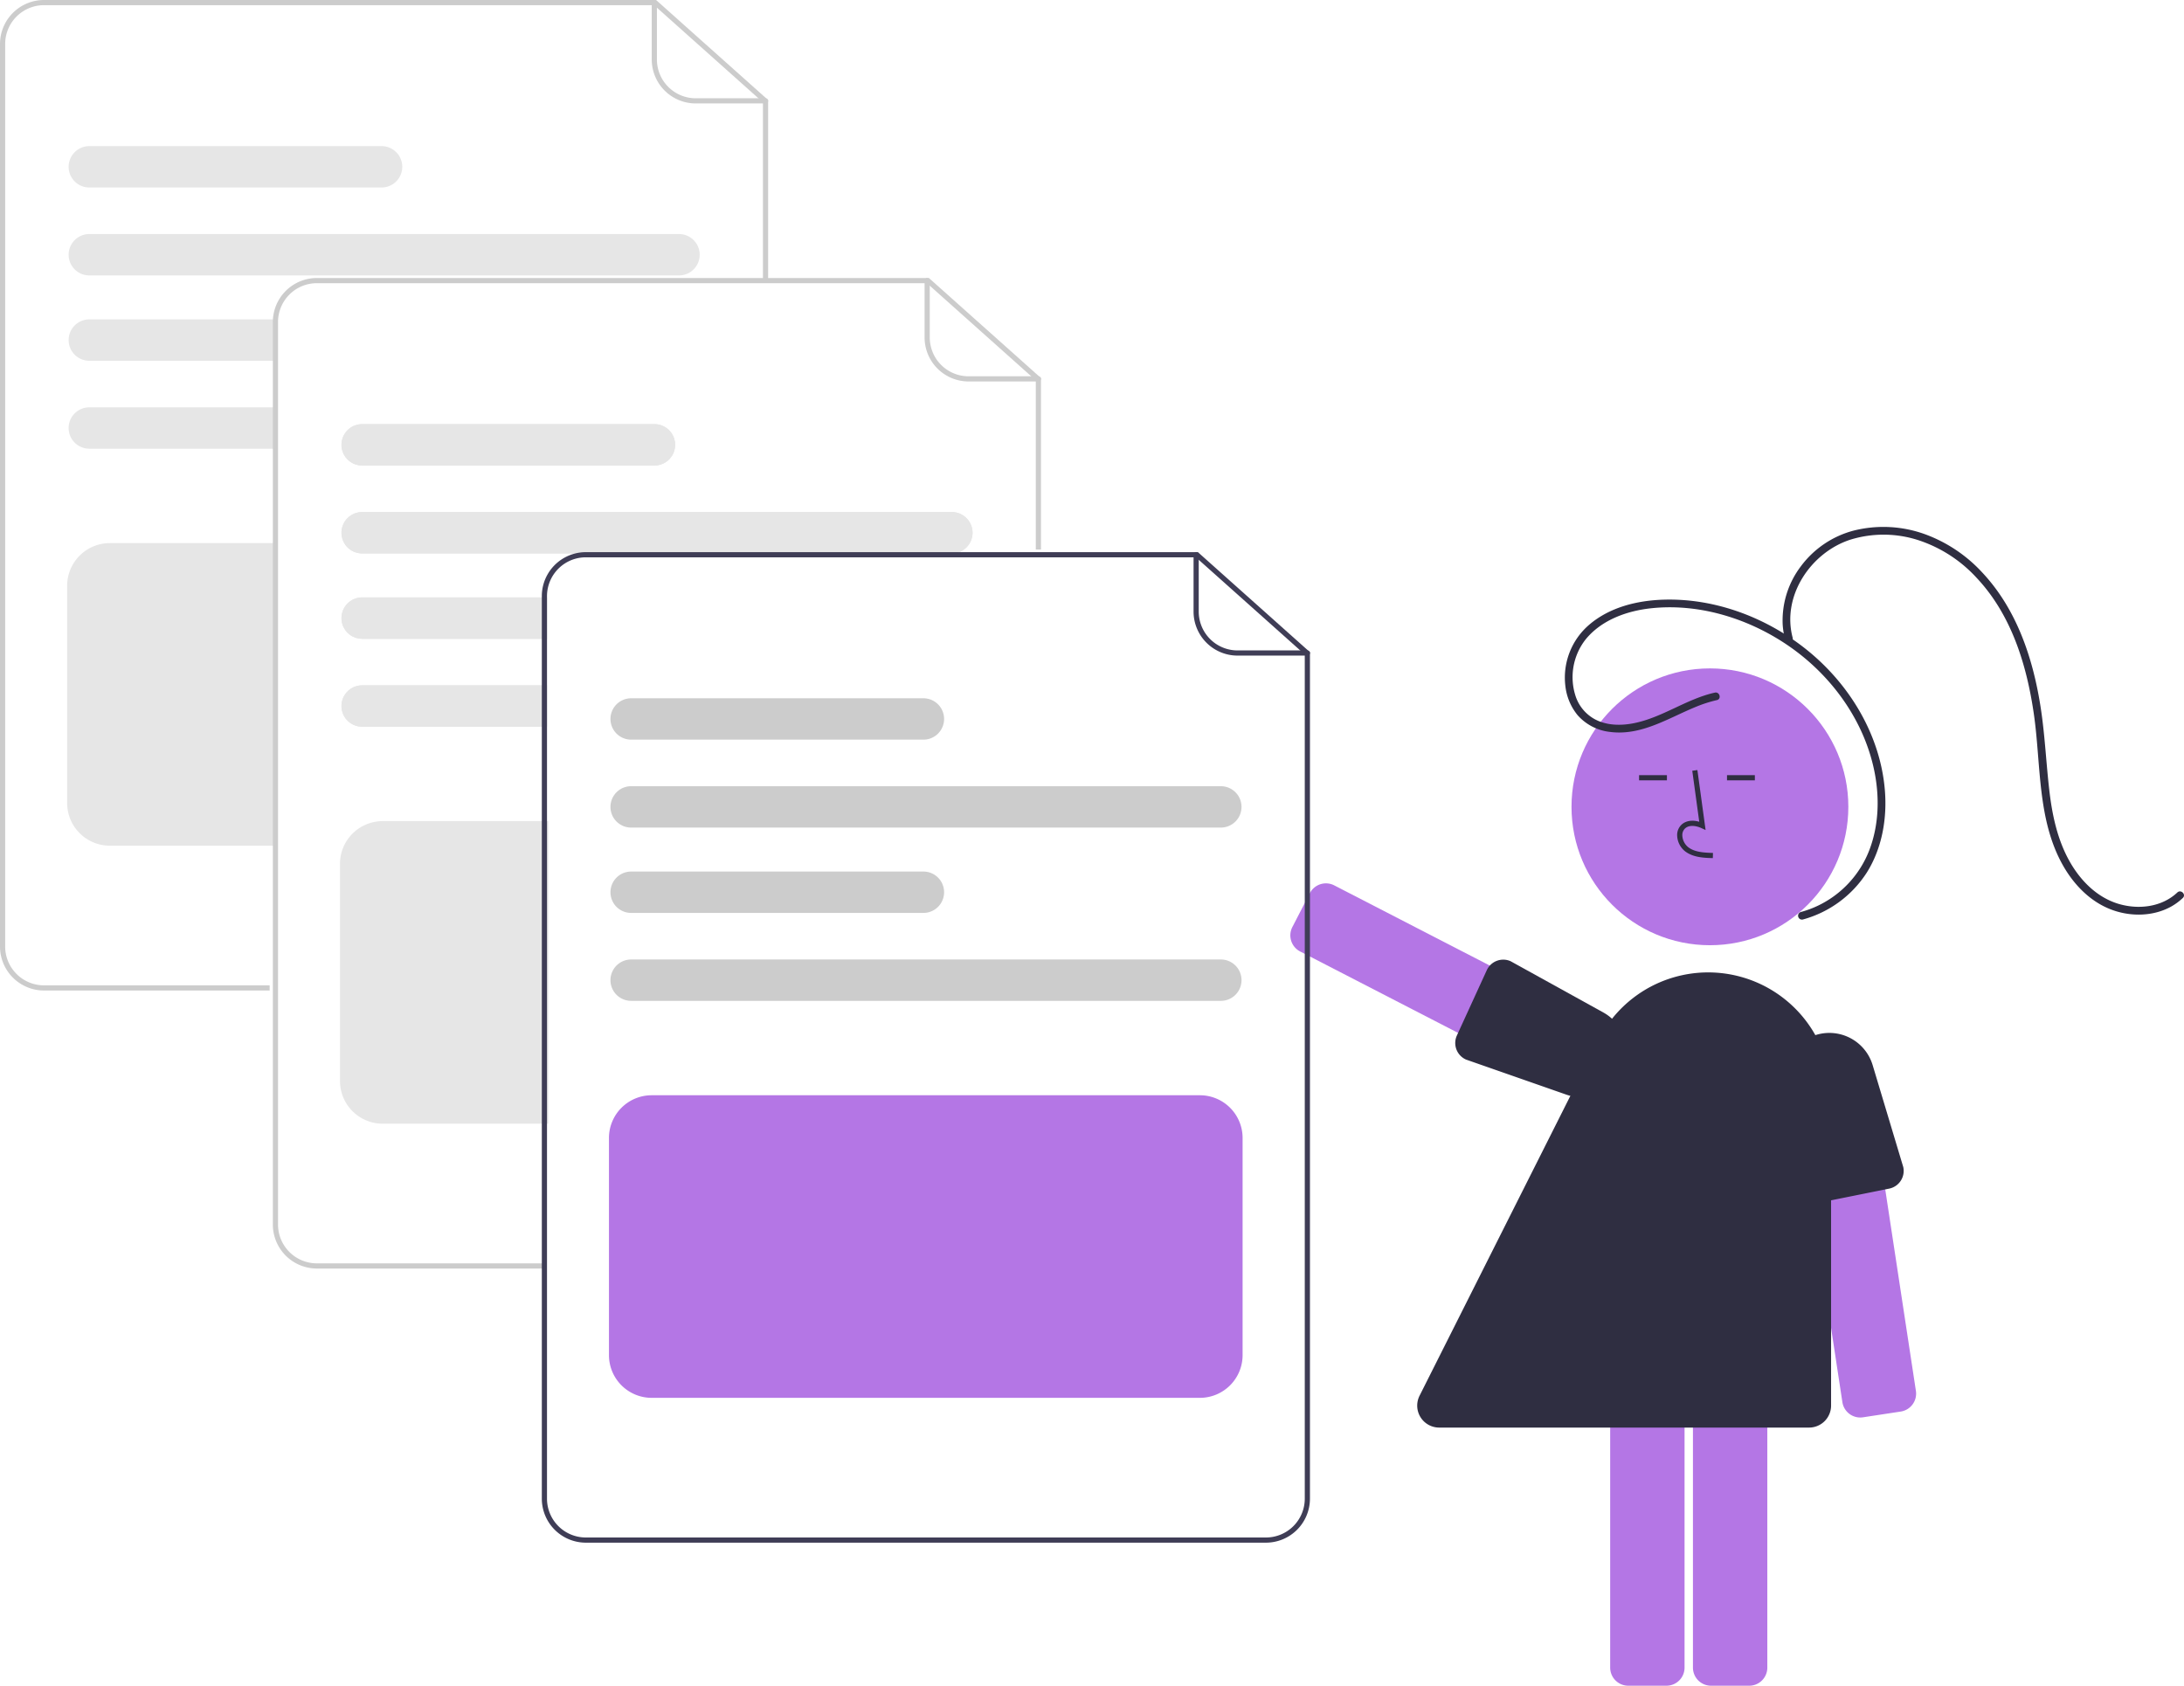 <svg xmlns="http://www.w3.org/2000/svg"
     data-name="Layer 1"
     width="844.46"
     height="651.814"
     viewBox="0 0 844.46 651.814"
     xmlns:xlink="http://www.w3.org/1999/xlink">
    <path d="M789.817,548.366,680.48,491.995a7.007,7.007,0,0,1-3.014-9.429l6.763-13.118a7.008,7.008,0,0,1,9.429-3.014l109.337,56.372a7.007,7.007,0,0,1,3.014,9.429l-6.764,13.118a6.952,6.952,0,0,1-4.092,3.457,7.034,7.034,0,0,1-2.144.337A6.956,6.956,0,0,1,789.817,548.366Z"
          transform="translate(-177.77 -124.093)"
          fill="#b476e5" />
    <path d="M756.482,495.633a6.966,6.966,0,0,1,5.394.141l35.831,19.812a17.469,17.469,0,0,1,7.253,22.952l-.449-.219.449.219a17.484,17.484,0,0,1-21.476,8.842l-38.859-13.582a6.999,6.999,0,0,1-3.573-9.237L752.606,499.33a7.037,7.037,0,0,1,.743-1.294A6.958,6.958,0,0,1,756.482,495.633Z"
          transform="translate(-177.77 -124.093)"
          fill="#2f2e41" />
    <circle cx="661.155"
            cy="311.968"
            r="53.519"
            fill="#b476e5" />
    <path d="M832.358,768.907V645.893a7.008,7.008,0,0,1,7-7h14.759a7.008,7.008,0,0,1,7,7V768.907a7.008,7.008,0,0,1-7,7H839.358A7.008,7.008,0,0,1,832.358,768.907Z"
          transform="translate(-177.77 -124.093)"
          fill="#b476e5" />
    <path d="M800.358,768.907V645.893a7.008,7.008,0,0,1,7-7h14.759a7.008,7.008,0,0,1,7,7V768.907a7.008,7.008,0,0,1-7,7H807.358A7.008,7.008,0,0,1,800.358,768.907Z"
          transform="translate(-177.77 -124.093)"
          fill="#b476e5" />
    <path d="M840.049,455.897l.056-2c-3.721-.104-7.001-.337-9.466-2.138A6.148,6.148,0,0,1,828.258,447.231a3.514,3.514,0,0,1,1.153-2.895c1.636-1.382,4.269-.935,6.188-.055l1.655.759-3.173-23.19-1.981.271,2.699,19.727c-2.607-.767-5.023-.437-6.678.961a5.471,5.471,0,0,0-1.86,4.492,8.133,8.133,0,0,0,3.2,6.073C832.627,455.689,836.742,455.804,840.049,455.897Z"
          transform="translate(-177.77 -124.093)"
          fill="#2f2e41" />
    <rect x="633.758"
          y="299.73"
          width="10.771"
          height="2"
          fill="#2f2e41" />
    <rect x="667.758"
          y="299.73"
          width="10.771"
          height="2"
          fill="#2f2e41" />
    <path d="M890.139,666.249,871.629,544.635a7.007,7.007,0,0,1,5.867-7.973L892.087,534.441a7.008,7.008,0,0,1,7.974,5.867L918.571,661.921a7.008,7.008,0,0,1-5.867,7.974l-14.591,2.221a6.994,6.994,0,0,1-7.974-5.867Z"
          transform="translate(-177.77 -124.093)"
          fill="#b476e5" />
    <path d="M875.834,588.191a6.966,6.966,0,0,1-3.055-4.448l-5.019-40.635a17.469,17.469,0,0,1,14.311-19.354l.087.492-.087-.492a17.484,17.484,0,0,1,19.773,12.184l11.84,39.425a6.999,6.999,0,0,1-5.375,8.318l-27.205,5.474a7.037,7.037,0,0,1-1.484.159A6.958,6.958,0,0,1,875.834,588.191Z"
          transform="translate(-177.77 -124.093)"
          fill="#2f2e41" />
    <path d="M877.27,676.093H734.247a8.5,8.5,0,0,1-7.594-12.319L795.802,526.263a47.516,47.516,0,0,1,89.968,21.347V667.593A8.51,8.51,0,0,1,877.27,676.093Z"
          transform="translate(-177.77 -124.093)"
          fill="#2f2e41" />
    <path d="M840.821,391.907c-10.956,2.446-20.197,9.587-31.212,11.807-5.02,1.012-10.548.97-15.158-1.501a15.799,15.799,0,0,1-7.335-8.559,23.621,23.621,0,0,1,3.767-22.341c6.184-7.57,16.043-11.058,25.502-12.041,18.93-1.967,38.375,4.271,53.783,15.137,15.909,11.22,28.114,28.067,32.208,47.241,2.188,10.25,1.973,21.153-1.764,31.023a39.528,39.528,0,0,1-19.769,21.545,38.796,38.796,0,0,1-6.766,2.519,1.501,1.501,0,0,0,.798,2.893A42.731,42.731,0,0,0,899.642,461.391c5.861-9.375,7.827-20.852,6.925-31.759-1.746-21.099-13.349-40.492-29.569-53.768-15.582-12.754-35.74-20.515-56.007-19.898-10.164.309-20.715,2.889-28.619,9.587a26.919,26.919,0,0,0-9.342,23.787,21.571,21.571,0,0,0,4.736,11.294,19.518,19.518,0,0,0,12.528,6.47c11.984,1.56,22.376-5.233,32.966-9.6a51.263,51.263,0,0,1,8.36-2.705c1.883-.421,1.086-3.313-.798-2.893Z"
          transform="translate(-177.77 -124.093)"
          fill="#2f2e41" />
    <path d="M870.923,370.705c-4.303-16.107,6.926-32.872,22.184-37.902a43.585,43.585,0,0,1,26.84.299,52.942,52.942,0,0,1,22.118,14.441c13.374,14.228,19.299,33.432,22.071,52.366,2.862,19.549,1.247,40.961,11.25,58.725,4.147,7.365,10.303,13.814,18.257,16.986,7.42,2.959,16.31,2.973,23.419-.873a22.458,22.458,0,0,0,4.705-3.437c1.407-1.328-.717-3.446-2.121-2.121-5.953,5.617-14.825,6.677-22.476,4.472-8.345-2.404-14.769-8.818-19.001-16.203-4.895-8.541-6.933-18.303-8.045-27.989-1.213-10.574-1.681-21.204-3.302-31.735-2.923-18.993-9.238-38.059-22.636-52.312a56.363,56.363,0,0,0-22.275-14.821,47.224,47.224,0,0,0-27.278-1.377,37.203,37.203,0,0,0-20.506,13.79,34.679,34.679,0,0,0-7.073,22.536,30.616,30.616,0,0,0,.975,5.953,1.501,1.501,0,0,0,2.893-.798Z"
          transform="translate(-177.77 -124.093)"
          fill="#2f2e41" />
    <path d="M282.03,507.093H194.77a17.019,17.019,0,0,1-17-17v-349a17.019,17.019,0,0,1,17-17H431.451l43.319,38.678v70.322h-2V163.667L430.688,126.093H194.77a15.017,15.017,0,0,0-15,15v349a15.017,15.017,0,0,0,15,15h87.26Z"
          transform="translate(-177.77 -124.093)"
          fill="#ccc" />
    <path d="M473.77,164.093h-27a17.019,17.019,0,0,1-17-17v-22a1,1,0,1,1,2,0v22a15.017,15.017,0,0,0,15,15h27a1,1,0,0,1,0,2Z"
          transform="translate(-177.77 -124.093)"
          fill="#ccc" />
    <path d="M440.31,214.593h-228a8,8,0,0,0,0,16h228a8,8,0,0,0,0-16Z"
          transform="translate(-177.77 -124.093)"
          fill="#e6e6e6" />
    <path d="M325.31,180.593h-113a8,8,0,0,0,0,16h113a8,8,0,0,0,0-16Z"
          transform="translate(-177.77 -124.093)"
          fill="#e6e6e6" />
    <path d="M212.31,281.593a8,8,0,0,0,0,16h71.46v-16Z"
          transform="translate(-177.77 -124.093)"
          fill="#e6e6e6" />
    <path d="M212.31,247.593a8,8,0,1,0,0,16h71.46v-16Z"
          transform="translate(-177.77 -124.093)"
          fill="#e6e6e6" />
    <path d="M284.27,451.093h-64.04a16.519,16.519,0,0,1-16.5-16.5v-84a16.519,16.519,0,0,1,16.5-16.5h64.04Z"
          transform="translate(-177.77 -124.093)"
          fill="#e6e6e6" />
    <path d="M387.53,614.593H300.27a17.019,17.019,0,0,1-17-17v-349a17.019,17.019,0,0,1,17-17H536.951l43.319,38.678v66.322h-2V271.167L536.188,233.593H300.27a15.017,15.017,0,0,0-15,15v349a15.017,15.017,0,0,0,15,15h87.26Z"
          transform="translate(-177.77 -124.093)"
          fill="#ccc" />
    <path d="M579.27,271.593h-27a17.019,17.019,0,0,1-17-17v-22a1,1,0,1,1,2,0v22a15.017,15.017,0,0,0,15,15h27a1,1,0,0,1,0,2Z"
          transform="translate(-177.77 -124.093)"
          fill="#ccc" />
    <path d="M545.81,322.093h-228a8,8,0,0,0,0,16h228a8,8,0,0,0,0-16Z"
          transform="translate(-177.77 -124.093)"
          fill="#e6e6e6" />
    <path d="M430.81,288.093h-113a8,8,0,0,0,0,16h113a8,8,0,0,0,0-16Z"
          transform="translate(-177.77 -124.093)"
          fill="#e6e6e6" />
    <path d="M545.81,322.093h-228a8,8,0,0,0,0,16h228a8,8,0,0,0,0-16Z"
          transform="translate(-177.77 -124.093)"
          fill="#e6e6e6" />
    <path d="M430.81,288.093h-113a8,8,0,0,0,0,16h113a8,8,0,0,0,0-16Z"
          transform="translate(-177.77 -124.093)"
          fill="#e6e6e6" />
    <path d="M317.81,389.093a8,8,0,0,0,0,16h71.46v-16Z"
          transform="translate(-177.77 -124.093)"
          fill="#e6e6e6" />
    <path d="M317.81,355.093a8,8,0,0,0,0,16h71.46v-16Z"
          transform="translate(-177.77 -124.093)"
          fill="#e6e6e6" />
    <path d="M317.81,389.093a8,8,0,0,0,0,16h71.46v-16Z"
          transform="translate(-177.77 -124.093)"
          fill="#e6e6e6" />
    <path d="M317.81,355.093a8,8,0,0,0,0,16h71.46v-16Z"
          transform="translate(-177.77 -124.093)"
          fill="#e6e6e6" />
    <path d="M389.77,558.593h-64.04a16.519,16.519,0,0,1-16.5-16.5v-84a16.519,16.519,0,0,1,16.5-16.5h64.04Z"
          transform="translate(-177.77 -124.093)"
          fill="#e6e6e6" />
    <path d="M395.41,340.093a16.994,16.994,0,0,0-8.14,14.5v2.5h2v-2.5a15.027,15.027,0,0,1,11.15-14.5Zm245.54-2.5H404.27a17.02,17.02,0,0,0-17,17v349a17.024,17.024,0,0,0,17,17h263a17.024,17.024,0,0,0,17-17v-327.32Zm41.32,366a15.018,15.018,0,0,1-15,15h-263a15.018,15.018,0,0,1-15-15v-349a15.027,15.027,0,0,1,11.15-14.5,14.833,14.833,0,0,1,3.85-.5H640.19l42.08,37.57Zm-286.86-363.5a16.994,16.994,0,0,0-8.14,14.5v2.5h2v-2.5a15.027,15.027,0,0,1,11.15-14.5Z"
          transform="translate(-177.77 -124.093)"
          fill="#3f3d56" />
    <path d="M683.27,377.593h-27a17.019,17.019,0,0,1-17-17v-22a1,1,0,0,1,2,0v22a15.017,15.017,0,0,0,15,15h27a1,1,0,0,1,0,2Z"
          transform="translate(-177.77 -124.093)"
          fill="#3f3d56" />
    <path d="M649.812,444.093h-228a8,8,0,1,1,0-16h228a8,8,0,0,1,0,16Z"
          transform="translate(-177.77 -124.093)"
          fill="#ccc" />
    <path d="M534.812,410.093h-113a8,8,0,1,1,0-16h113a8,8,0,0,1,0,16Z"
          transform="translate(-177.77 -124.093)"
          fill="#ccc" />
    <path d="M649.812,511.093h-228a8,8,0,1,1,0-16h228a8,8,0,0,1,0,16Z"
          transform="translate(-177.77 -124.093)"
          fill="#ccc" />
    <path d="M534.812,477.093h-113a8,8,0,1,1,0-16h113a8,8,0,0,1,0,16Z"
          transform="translate(-177.77 -124.093)"
          fill="#ccc" />
    <path d="M641.729,664.593h-212a16.519,16.519,0,0,1-16.5-16.5v-84a16.519,16.519,0,0,1,16.5-16.5h212a16.519,16.519,0,0,1,16.5,16.5v84A16.519,16.519,0,0,1,641.729,664.593Z"
          transform="translate(-177.77 -124.093)"
          fill="#b476e5" />
</svg>